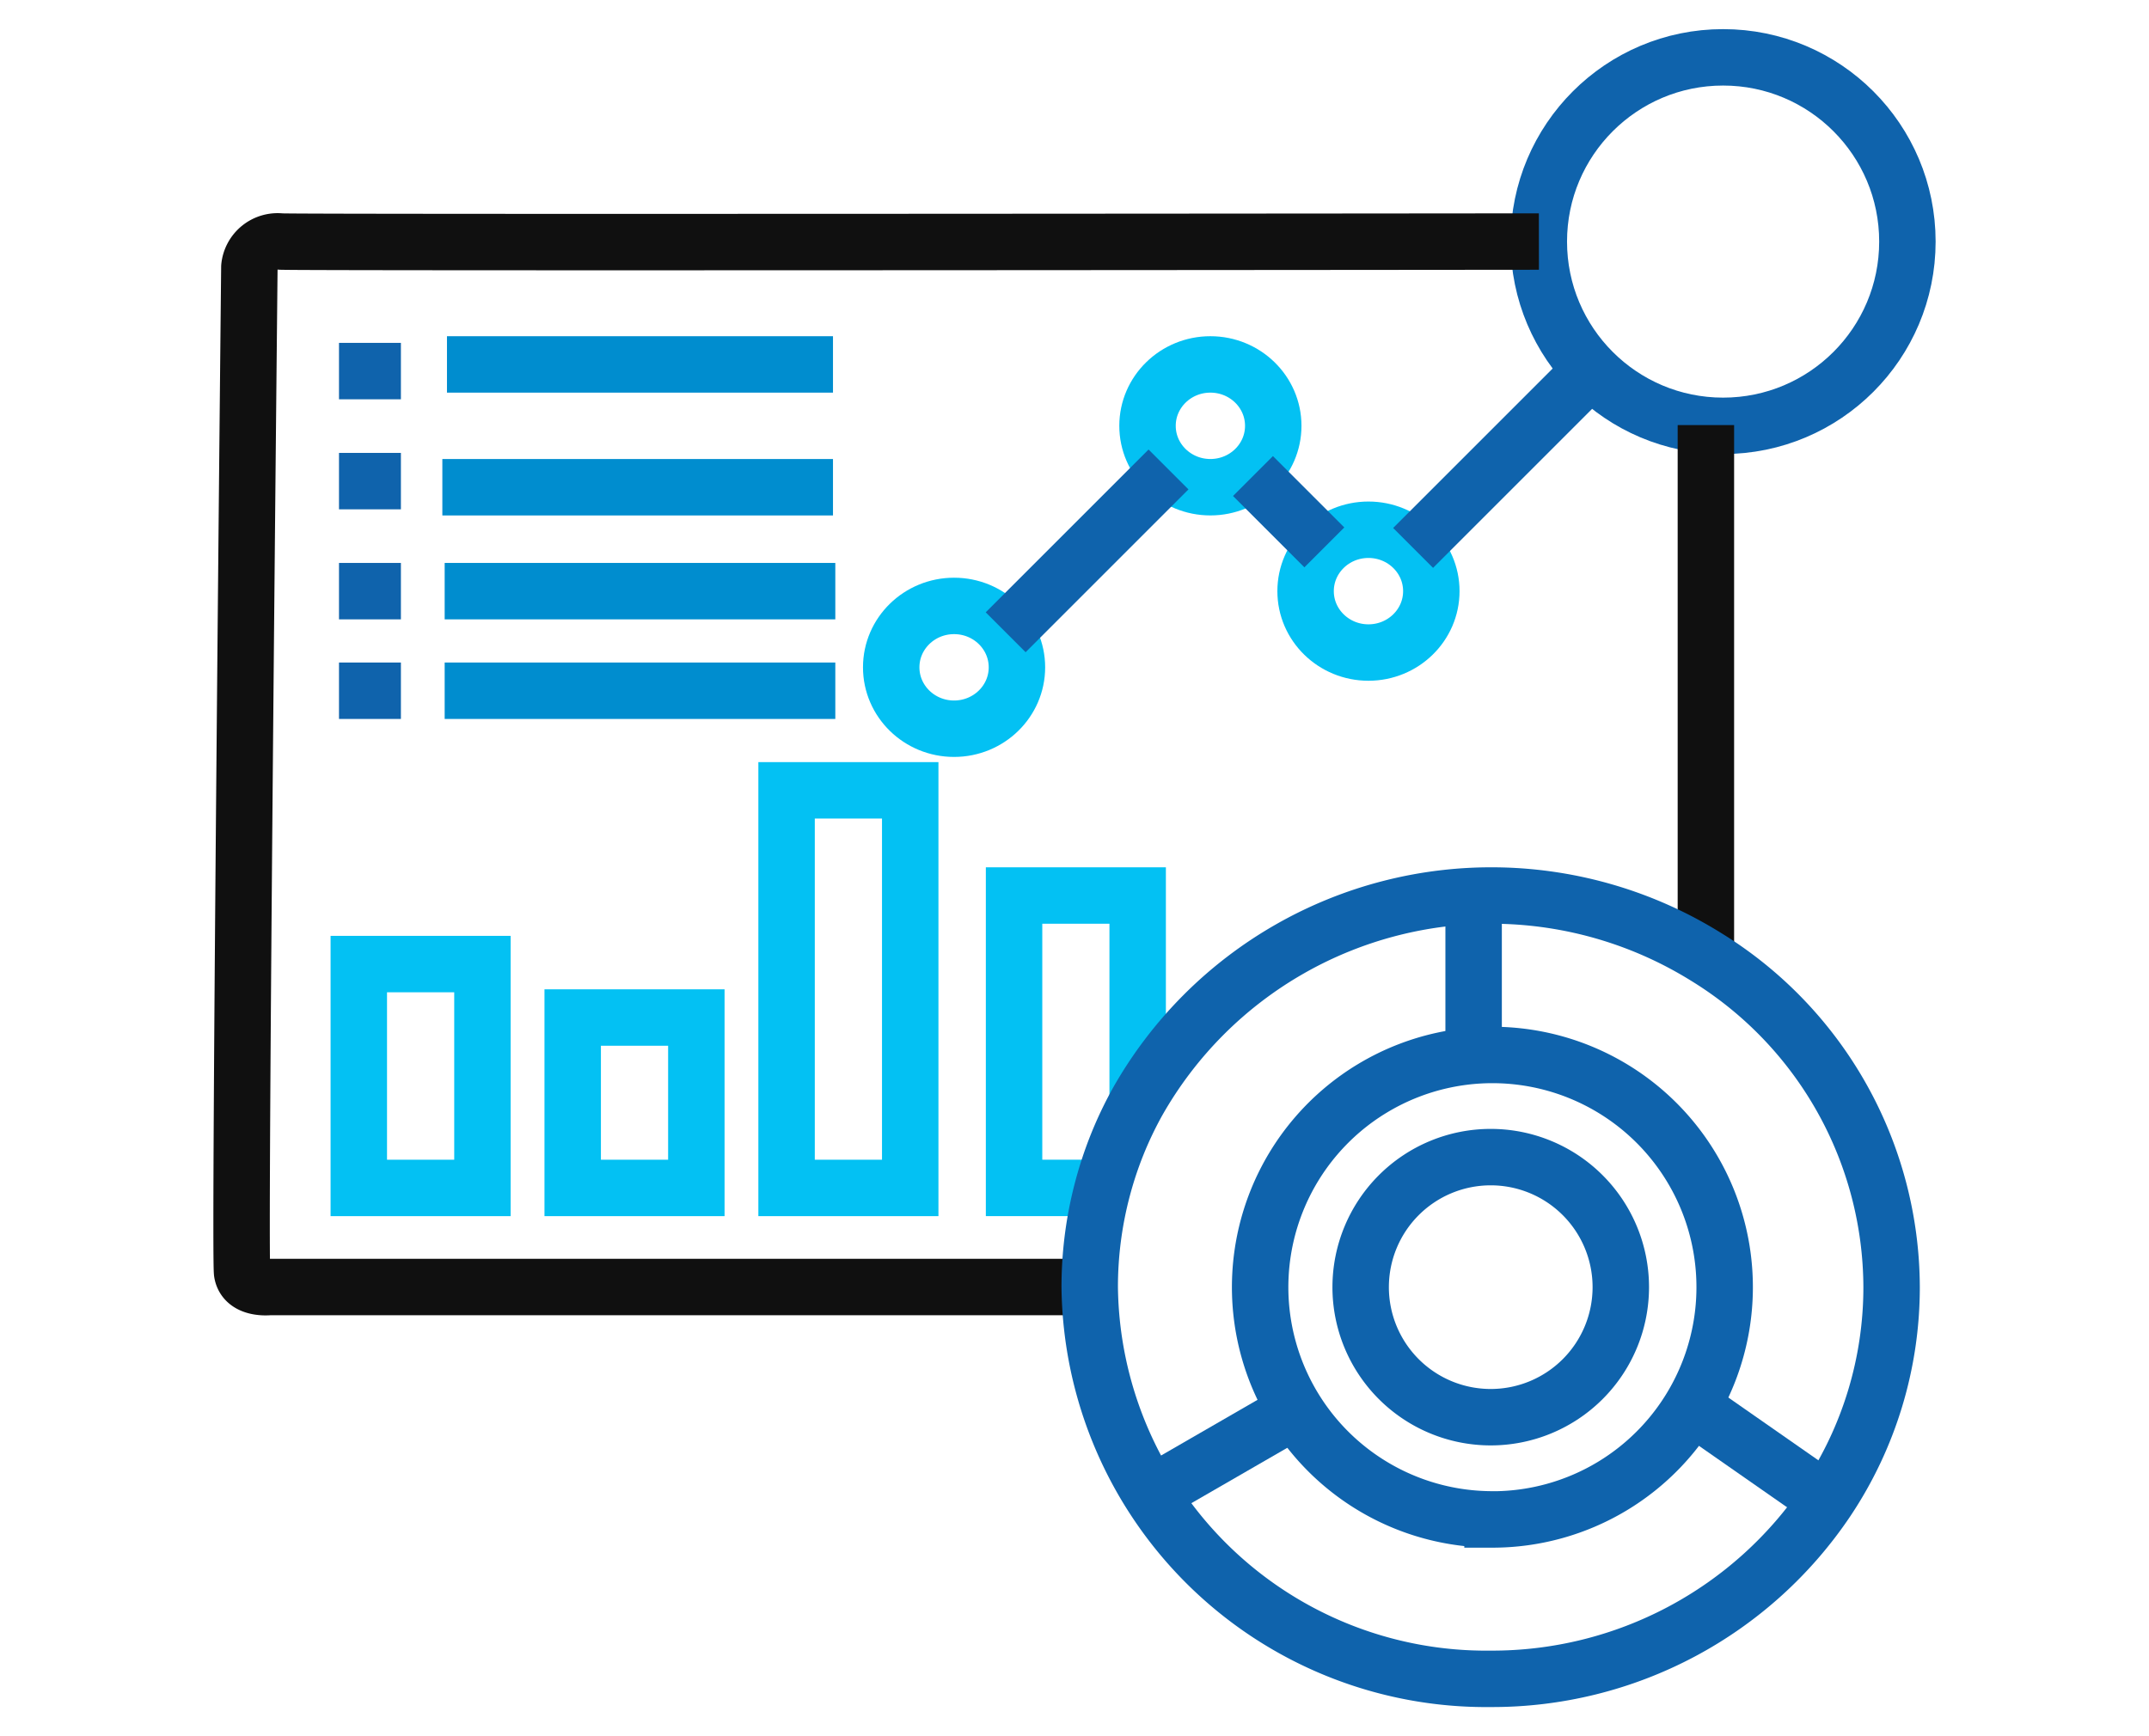 <svg xmlns="http://www.w3.org/2000/svg" xmlns:xlink="http://www.w3.org/1999/xlink" width="99" height="80" viewBox="0 0 99 80"><defs><clipPath id="clip-path"><rect id="Rectangle_23349" data-name="Rectangle 23349" width="99" height="80" transform="translate(6560 -18127)" fill="none" stroke="#707070" stroke-width="1"></rect></clipPath></defs><g id="Mask_Group_24" data-name="Mask Group 24" transform="translate(-6560 18127)" clip-path="url(#clip-path)"><g id="Group_121849" data-name="Group 121849" transform="translate(5932.214 -18464.176)"><circle id="Ellipse_42037" data-name="Ellipse 42037" cx="8.49" cy="8.49" r="8.49" transform="translate(698.676 339.818)" fill="none" stroke="#0f63ac" stroke-width="2.6"></circle><path id="Path_197528" data-name="Path 197528" d="M709.565,404.368a5.992,5.992,0,1,1-5.988-5.988A5.992,5.992,0,0,1,709.565,404.368Z" transform="translate(-7.112 -7.886)" fill="none" stroke="#0f63ac" stroke-width="2.6"></path><ellipse id="Ellipse_42038" data-name="Ellipse 42038" cx="2.896" cy="2.829" rx="2.896" ry="2.829" transform="translate(668.842 365.096)" fill="none" stroke="#03c1f3" stroke-width="2.6"></ellipse><ellipse id="Ellipse_42039" data-name="Ellipse 42039" cx="2.896" cy="2.829" rx="2.896" ry="2.829" transform="translate(680.65 353.968)" fill="none" stroke="#03c1f3" stroke-width="2.6"></ellipse><ellipse id="Ellipse_42040" data-name="Ellipse 42040" cx="2.896" cy="2.829" rx="2.896" ry="2.829" transform="translate(687.932 361.586)" fill="none" stroke="#03c1f3" stroke-width="2.6"></ellipse><rect id="Rectangle_23346" data-name="Rectangle 23346" width="5.696" height="10.315" transform="translate(644.315 381.599)" fill="none" stroke="#03c1f3" stroke-width="2.6"></rect><rect id="Rectangle_23347" data-name="Rectangle 23347" width="5.696" height="18.321" transform="translate(664.022 373.593)" fill="none" stroke="#03c1f3" stroke-width="2.6"></rect><rect id="Rectangle_23348" data-name="Rectangle 23348" width="5.696" height="7.852" transform="translate(654.169 384.062)" fill="none" stroke="#03c1f3" stroke-width="2.6"></rect><path id="Path_197530" data-name="Path 197530" d="M684.124,397.923H680.04V384.45h5.694v9.493" transform="translate(-5.538 -6.01)" fill="none" stroke="#03c1f3" stroke-width="2.6"></path><line id="Line_155" data-name="Line 155" x2="17.783" transform="translate(648.377 353.968)" fill="none" stroke="#008dcf" stroke-width="2.6"></line><line id="Line_156" data-name="Line 156" y1="7.502" x2="7.502" transform="translate(674.115 358.808)" fill="none" stroke="#0f63ac" stroke-width="2.6"></line><line id="Line_157" data-name="Line 157" y1="8.341" x2="8.341" transform="translate(692.885 354.083)" fill="none" stroke="#0f63ac" stroke-width="2.6"></line><line id="Line_158" data-name="Line 158" y1="7.092" transform="translate(695.673 378.696)" fill="none" stroke="#0f63ac" stroke-width="2.6"></line><line id="Line_159" data-name="Line 159" x1="6.142" y2="3.546" transform="translate(681.051 402.327)" fill="none" stroke="#0f63ac" stroke-width="2.6"></line><line id="Line_160" data-name="Line 160" x1="6.994" y1="4.878" transform="translate(704.951 401.444)" fill="none" stroke="#0f63ac" stroke-width="2.6"></line><line id="Line_161" data-name="Line 161" x2="3.288" y2="3.288" transform="translate(685.508 359.111)" fill="none" stroke="#0f63ac" stroke-width="2.6"></line><line id="Line_162" data-name="Line 162" x2="17.996" transform="translate(648.164 359.627)" fill="none" stroke="#008dcf" stroke-width="2.6"></line><line id="Line_163" data-name="Line 163" x2="17.996" transform="translate(648.271 364.415)" fill="none" stroke="#008dcf" stroke-width="2.6"></line><line id="Line_164" data-name="Line 164" x2="17.996" transform="translate(648.271 369.004)" fill="none" stroke="#008dcf" stroke-width="2.6"></line><line id="Line_165" data-name="Line 165" x2="2.852" transform="translate(643.403 369.004)" fill="none" stroke="#0f63ac" stroke-width="2.6"></line><line id="Line_166" data-name="Line 166" x2="2.852" transform="translate(643.403 364.415)" fill="none" stroke="#0f63ac" stroke-width="2.6"></line><line id="Line_167" data-name="Line 167" x2="2.852" transform="translate(643.403 354.275)" fill="none" stroke="#0f63ac" stroke-width="2.6"></line><line id="Line_168" data-name="Line 168" x2="2.852" transform="translate(643.403 359.345)" fill="none" stroke="#0f63ac" stroke-width="2.6"></line><path id="Path_197531" data-name="Path 197531" d="M677.99,397.8H640.206s-1.132.133-1.266-.656.334-46.348.334-46.348a1.309,1.309,0,0,1,1.451-1.169c1.346.056,57.955,0,57.955,0" transform="translate(0 -1.321)" fill="none" stroke="#101010" stroke-linejoin="round" stroke-width="2.6"></path><line id="Line_169" data-name="Line 169" y1="24.498" transform="translate(706.373 356.763)" fill="none" stroke="#101010" stroke-width="2.6"></line><path id="Path_197529" data-name="Path 197529" d="M712.453,387.271a18.727,18.727,0,0,0-26.177,6.672,17.364,17.364,0,0,0-1.609,3.981,17.632,17.632,0,0,0-.6,4.569,18.26,18.26,0,0,0,18.466,18.051,18.572,18.572,0,0,0,15.49-8.212,17.683,17.683,0,0,0,2.985-9.839A17.926,17.926,0,0,0,712.453,387.271Zm-9.83,25.926a10.7,10.7,0,1,1,9.424-5.642A10.693,10.693,0,0,1,702.623,413.2Z" transform="translate(-6.08 -6.01)" fill="none" stroke="#0f63ac" stroke-width="2.6"></path></g></g></svg>